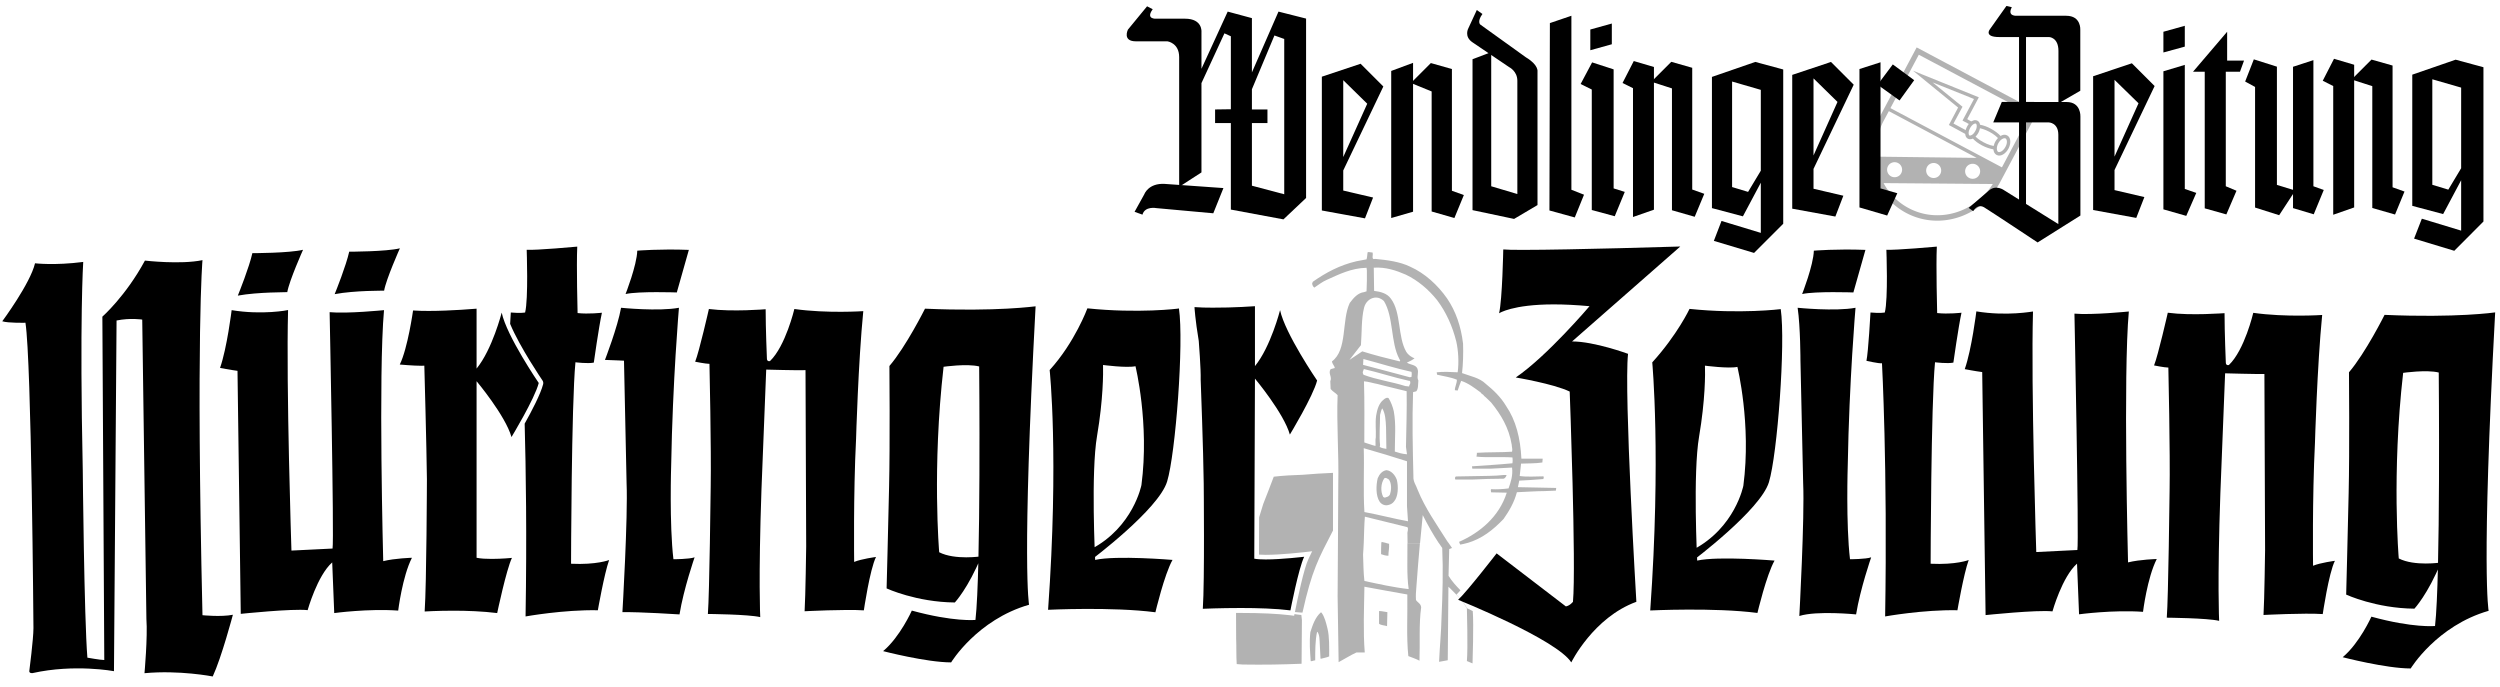 <svg width="222" height="61" xmlns="http://www.w3.org/2000/svg">
  <g fill="none" fill-rule="evenodd">
    <g fill="#B2B2B2">
      <path d="M115.66 54.4c0 .01-.29-.02-.67-.05.21-1.07.8-3.89 1.2-4.71l.33-.69-.76.09c-.02 0-2 .23-3.37.23-.25 0-.44-.01-.59-.02l.01-3.31.37-1.2c.31-.79.62-1.58.93-2.41.87-.1 1.64-.14 2.57-.17.84-.07 1.83-.14 2.69-.17v5.12c-1.29 2.5-1.87 3.51-2.71 7.29zM133.79 42.17c-.06.2-.18.38-.4.34-.93 0-1.58.03-2.57.07h-1.58c-.06-.03-.03-.21 0-.24l.06-.03 1.64-.03c.87-.03 1.73 0 2.6-.1h.25v-.01zM123.17 55.6c-.22-.07-.53-.07-.71-.21v-1.13c.25 0 .5.07.74.1l-.03 1.24zM117.35 54.4c.28.38.4.89.53 1.41.18.72.15 1.72.15 2.48-.22.1-.5.14-.74.21l-.03-.03-.06-1.2c-.03-.41 0-.89-.22-1.17l-.03.03c-.16.76-.16 1.65-.16 2.51-.15 0-.28.1-.4.07-.06-.86-.13-1.68-.03-2.58.21-.65.43-1.31.93-1.75l.06.02zM109.77 56.71l-.01-2.28h.43c1.81 0 3.27.07 4.34.2l.39.05.03-.15c.18.03.31.05.61.08l.05.45-.03 3.88c-1.76.07-3.28.1-5.23.07l-.53-.04c-.05-.72-.02-1.51-.05-2.26z" fill-rule="nonzero"/>
      <path d="M123.09 48.22l.26.07c.03.38-.06.69-.06 1.06-.25 0-.46-.07-.65-.14 0-.31 0-.67.02-.99h.43zm1.89 0c.01 1.4-.07 2.82.11 4.09-1.3-.14-2.66-.45-3.93-.72-.09-.76-.09-1.55-.12-2.34.03-.33.04-.68.06-1.03h-2.29l-.03 4.74.09 5.84c.53-.28 1.05-.62 1.58-.86h.74c-.15-1.86-.06-3.92-.03-5.84 1.33.24 2.57.48 3.81.69.03 1.86-.09 3.75.09 5.47.34.14.68.24.99.41.06-1.55-.06-3.27.15-4.74-.03-.34-.31-.41-.46-.65-.03-.38 0-.76.03-1.1.1-1.33.2-2.64.32-3.95h-1.11v-.01zm5.8 6.04c.1 1.15-.02 4.65-.02 4.65l-.5-.21c.1-1.24 0-4.41 0-4.66-.19-.39-.58-.85-.93-1.23-.38-.4-.71-.71-.71-.71l-.06 6.53c-.22.04-.5.1-.77.14.06-1.41.19-2.58.22-3.99.09-2 .15-4.13.06-6.12-.11-.15-.21-.3-.31-.45h.87c.1.15.2.3.31.45l-.25.1-.06 2.37c.29.48.68.9 1.06 1.29-.13.15-.25.28-.35.38.35.38.74.83.93 1.21l.51.25zm-.5-6.04c-.2.06-.4.1-.61.14l-.07-.14h.68z"/>
      <path d="M118.81 48.22l.03-5.29c.06-2.61-.16-5.29-.06-7.84-.19-.21-.43-.31-.62-.55l-.03-.69c.19-.38-.22-.69.03-1.07l.37-.1c-.03-.21-.22-.34-.25-.59 1.39-1.03.84-3.64 1.58-5.19.34-.45.71-.89 1.27-.96l.22-.07.03-.96v-.89l-.03-.24c-1.36.03-2.44.58-3.53 1.07-.4.17-.74.45-1.11.69-.09-.07-.19-.21-.19-.38l.06-.14c1.18-.83 2.41-1.48 3.87-1.82l.9-.17c.06-.21.06-.41.09-.62.12-.07.28.03.43 0 .12.21-.16.69.25.58 1.05.1 2.17.24 3.1.69 1.3.58 2.44 1.62 3.28 2.82.77 1.13 1.24 2.48 1.42 4.02.03.83 0 1.86-.09 2.61.74.28 1.55.41 2.11.96.68.55 1.33 1.17 1.8 1.96.87 1.27 1.27 2.85 1.36 4.68h1.89l-.03.34c-.62.1-1.36.07-1.89.1l-.12 1.1c.68.1 1.42.03 2.1.03.06.03.03.17 0 .24-.74.07-1.42.1-2.14.14l-.12.58 3.4.07-.03.24-1.02.04c-.71 0-1.67.07-2.44.1-.25.93-.68 1.65-1.18 2.37-.91.96-1.94 1.78-3.23 2.14h-.68l-.05-.1c1.86-.82 3.56-2.23 4.24-4.37l-1.39-.03c0-.07-.06-.21 0-.28.46.03 1.05 0 1.55-.07.19-.55.4-1.13.31-1.85l-1.92.1h-1.61l-.03-.21c1.33-.1 2.26-.14 3.59-.27.03-.14.03-.38 0-.52-1.05-.07-2.17.03-3.19-.07 0-.1.06-.24.03-.34 1.02-.07 2.26-.03 3.13-.1.06-.24-.03-.41-.03-.62-.25-1.51-.96-2.68-1.83-3.75-.19-.17-.4-.41-.62-.58-.06-.14-.25-.17-.31-.31-.56-.41-1.08-.82-1.73-1.03-.12.31-.22.58-.31.86l-.25-.03c0-.31.18-.59.18-.93-.56-.24-1.21-.31-1.76-.45l-.03-.21c.56-.07 1.3-.03 1.86 0 .12-.86.06-1.93-.12-2.72-.34-1.37-.9-2.61-1.7-3.68-.77-.96-1.7-1.75-2.78-2.27-.87-.38-1.8-.69-2.85-.62l.03 2.06c.56.07 1.15.21 1.49.69.93 1.24.59 3.37 1.36 4.71.19.31.47.48.74.59-.18.14-.43.27-.68.38.31.21.77.17.93.52.16.38-.09.76.09 1.07-.03.34 0 .76-.19.96l-.28.07c-.09 2.51-.03 4.98.03 7.49-.03.48.25.79.37 1.17.68 1.68 1.7 3.09 2.63 4.57.04.06.09.12.12.17h-.87c-.52-.78-.98-1.61-1.42-2.48-.08.83-.16 1.66-.24 2.48h-1.11c0-.26 0-.53-.01-.79-.03-.24.12-.41 0-.62-1.24-.31-2.51-.62-3.78-.93-.06.72-.07 1.54-.1 2.34h-2.29zm3.86 0c0-.03.01-.07.01-.1l.42.1h-.43zm.66-5.64c.22.28.25.83.12 1.24-.03.21-.22.31-.4.34-.06.07-.16 0-.22-.03-.25-.48-.22-1.2.09-1.65.16-.11.28.03.41.1zm.71.03c.15.62.12 1.51-.25 1.92-.12.17-.31.27-.49.31-.34.1-.65-.07-.8-.31-.34-.52-.31-1.44-.16-2.06.16-.38.4-.65.77-.72.43.04.77.42.93.86zm.9-1.65v3.99l.09 1.34c-1.3-.24-2.57-.58-3.87-.82-.12-1.82 0-3.99-.06-5.67 1.3.37 2.57.75 3.84 1.16zm-1.86-3.02l.03 1.92c-.19-.03-.43-.07-.59-.17l.03-.17c-.09-.76 0-1.79 0-2.68.06-.21.09-.41.19-.58.28.44.31 1.06.34 1.68zm1.83-3.2c.03 1.58-.03 3.3-.06 4.95l.09.65c-.43-.03-.77-.14-1.08-.24 0-1.31.12-2.37-.09-3.57-.09-.41-.25-.82-.46-1.17-.15-.1-.34.03-.46.14-.4.31-.56.86-.65 1.41-.09.65 0 1.27-.03 1.93-.06.24 0 .55-.03.76-.31-.07-.65-.21-.99-.31 0-1.65.03-3.64-.03-5.43.41.03.81.17 1.21.24.84.23 1.77.43 2.58.64zm.18-.93c.16-.03.16.17.13.27-.03.07-.09.14-.09.24l-.34-.04c-1.21-.38-2.51-.55-3.71-1-.03-.07-.09-.17-.06-.27l.09-.24c1.38.32 2.59.73 3.98 1.04zm.25-.79c.03.1.03.31 0 .45l-.15.03c-1.36-.38-2.76-.72-4.15-1.1l.03-.52c1.48.39 2.85.83 4.27 1.14zm-2.45-6.29c.87 1.41.59 3.68 1.36 5.12.03.07.15.21.03.24-1.12-.27-2.23-.55-3.31-.89l-1.14.76 1.02-1.31c.09-1.14.03-2.34.28-3.33.12-.48.49-.83.93-.89.34-.04.62.1.83.3z"/>
    </g>
    <g fill="#000" fill-rule="nonzero">
      <path d="M149.21 21.89l-9.61 8.43c1.99 0 4.97 1.1 4.97 1.1-.37 3.46.74 22.02.74 22.02-3.83 1.4-5.78 5.38-5.78 5.38-1.29-2.03-10.05-5.56-10.05-5.56.74-.66 3.42-4.12 3.42-4.12l6.15 4.71c.37-.07.63-.41.63-.41.29-3.24-.29-18.67-.29-18.67-1.47-.7-4.79-1.25-4.79-1.25 2.8-1.91 6.55-6.33 6.55-6.33-1.21-.11-2.26-.16-3.16-.16-3.7 0-4.87.79-4.87.79.29-1.25.37-5.67.37-5.67.26.03.89.04 1.77.04 4.21 0 13.95-.3 13.95-.3zM167.51 22.18s.17 4.38-.14 5.57c0 0-.42.08-1.27 0 0 0-.19 3.49-.36 4.29 0 0 1.08.25 1.38.22 0 0 .5 9.22.28 22.48 0 0 3.38-.61 6.42-.55 0 0 .55-3.21 1-4.46 0 0-1.11.44-3.38.33 0 0 .03-14.18.39-17.89 0 0 1.11.14 1.63.03 0 0 .44-3.13.72-4.43 0 0-1.19.14-2.16.03 0 0-.11-4.24-.03-5.9.01 0-3.68.33-4.48.28z"/>
      <path d="M150.03 27.43s-1.07 2.28-3.31 4.75c0 0 .79 8.43-.18 22.03 0 0 5.68-.28 9.52.22 0 0 .8-3.38 1.52-4.65 0 0-4.98-.42-6.87 0 0 0-.39-7.78.17-11.02.55-3.24.55-5.59.52-6.29 0 0 2.1.28 2.88.11 0 0 1.25 5.07.53 10.55 0 0-.72 3.74-4.49 5.7l.03.94s5.98-4.49 6.73-6.95 1.49-12.32 1.05-15.37c.01 0-3.61.45-8.1-.02zM159.63 27.33s3.32.34 5.14 0c0 0-.56 6.48-.69 14 0 0-.17 5.21.2 8.33 0 0 1.41 0 1.88-.17 0 0-.97 2.79-1.34 5.07 0 0-3.49-.35-5.04.14 0 0 .48-8.81.34-11.8l-.24-10.88c0 .01 0-2.99-.25-4.69zM160.03 26.11s1-2.54 1.04-3.85c0 0 2.02-.17 4.58-.07l-1.07 3.78c.01 0-3.37-.12-4.55.14zM175.5 27.65s-.41 3.36-1.03 5.13c0 0 .92.18 1.55.26l.3 21.58s4.57-.48 5.94-.33c0 0 .85-3.06 2.18-4.24l.18 4.5s3.03-.41 5.68-.22c0 0 .37-3.02 1.22-4.69 0 0-1.51.04-2.55.3 0 0-.44-16.64.07-22.28 0 0-3.28.33-4.83.19 0 0 .41 20.18.26 20.99l-3.65.18s-.48-14.54-.29-21.36c-.01-.01-2.3.44-5.03-.01zM192.5 27.77s-.86 3.79-1.22 4.68c0 0 .94.19 1.27.19 0 0 .17 7.59.11 10.94 0 0-.11 9.55-.25 11.27 0 0 3.6.03 4.65.28 0 0-.17-3.35.11-11.35l.42-10.63s2.8.08 3.49.06l.06 15.64s-.06 4.49-.14 5.76c0 0 3.63-.19 5.26-.08 0 0 .53-3.63 1.08-4.73 0 0-1.3.17-1.94.44 0 0-.08-6.01.17-10.94 0 0 .19-6.76.64-11.33 0 0-3.21.22-6.12-.19 0 0-.77 3.3-2.16 4.63 0 0-.3.11-.28-.28 0 0-.11-2.58-.11-4.32 0-.01-2.94.24-5.04-.04zM211.75 27.96s-1.69 3.38-3.16 5.1c0 0 .06 7.01-.03 10.74-.08 3.74-.22 9-.22 9s2.63 1.22 6.06 1.25c0 0 1.19-1.27 2.35-4.1 0 0-2.33.36-3.74-.36 0 0-.64-7.48.39-16.48 0 0 2.08-.3 3.16-.03 0 0 .17 18.19-.33 22.51 0 0-1.94.19-5.65-.83 0 0-1.05 2.35-2.55 3.6 0 0 3.85 1 6.04 1 0 0 2.3-3.79 6.92-5.12 0 0-.67-3.38.58-26.5.01 0-3.42.5-9.82.22z"/>
    </g>
    <g fill="#000" fill-rule="nonzero">
      <path d="M46.67 54.74c.12-7.15.03-13.13-.08-17.12.63-1.12 1.42-2.64 1.64-3.5.03-.12.01-.24-.06-.34-.02-.03-2-2.93-2.87-5.02l.06-1.01c.86.08 1.27 0 1.27 0 .3-1.19.14-5.57.14-5.57.8.06 4.49-.28 4.49-.28-.08 1.66.03 5.9.03 5.9.97.11 2.16-.03 2.16-.03-.28 1.3-.72 4.43-.72 4.43-.53.11-1.63-.03-1.63-.03-.36 3.71-.39 17.89-.39 17.89 2.27.11 3.38-.33 3.38-.33-.44 1.25-1 4.46-1 4.46-3.04-.06-6.42.55-6.42.55zM.2 28.53s2.49-3.36 2.91-5.15c0 0 1.74.21 4.28-.12 0 0-.33 4.98-.04 18.53 0 0 .12 13.04.41 16.61 0 0 1.16.21 1.5.21l-.17-30.49s2.08-1.83 3.78-4.98c0 0 3.16.37 5.11-.04 0 0-.58 6.56 0 31.53 0 0 1.66.17 2.7-.04 0 0-1 3.78-1.79 5.48 0 0-2.95-.58-6.06-.29 0 0 .29-3.2.17-4.82l-.37-26.58s-1.04-.17-2.28.08l-.23 31.14s-3.49-.66-7.23.17c0 0-.29.04-.29-.17 0 0 .37-2.86.37-3.82 0 0-.17-23.59-.71-27.12.01 0-1.52.04-2.06-.13zM20.57 27.54s-.41 3.36-1.03 5.13c0 0 .92.18 1.55.26l.29 21.58s4.57-.48 5.94-.33c0 0 .85-3.06 2.18-4.24l.18 4.5s3.02-.41 5.68-.22c0 0 .37-3.03 1.22-4.69 0 0-1.51.04-2.55.3 0 0-.44-16.64.07-22.29 0 0-3.28.33-4.83.18 0 0 .41 20.18.26 20.99l-3.65.18s-.48-14.54-.3-21.36c.01.01-2.28.46-5.01.01zM21.12 26.25s0-.01.01-.03c.11-.27 1-2.49 1.28-3.74 0 0 3.28 0 4.5-.3 0 0-1.22 2.73-1.4 3.76 0 .02-2.58-.02-4.39.31zM29.72 26.12s0-.01.01-.03c.11-.27 1-2.49 1.28-3.74 0 0 3.28 0 4.5-.3 0 0-1.22 2.73-1.4 3.76 0 .01-2.58-.03-4.39.31z"/>
      <path d="M42.32 27.41v5.32c1.4-1.71 2.23-4.97 2.23-4.97.44 2.08 3.29 6.25 3.29 6.25-.36 1.41-2.42 4.8-2.42 4.8-.54-1.91-3.1-4.96-3.1-4.96v15.68c.38.08.87.1 1.35.1.91 0 1.79-.09 1.79-.09-.5 1.04-1.31 4.9-1.31 4.9-1.29-.16-2.69-.21-3.86-.21-1.48 0-2.58.07-2.58.07.17-2.45.2-11.75.2-11.75-.03-2.82-.23-10.08-.23-10.08-.07 0-.16.01-.25.01-.72 0-1.93-.11-1.93-.11.71-1.44 1.18-4.8 1.18-4.8.42.03.89.04 1.39.04 1.95 0 4.25-.2 4.25-.2zM53.72 31.96s1.13-2.92 1.43-4.63c0 0 3.33.34 5.14 0 0 0-.56 6.48-.69 14 0 0-.17 5.21.2 8.33 0 0 1.41 0 1.88-.17 0 0-.97 2.79-1.34 5.07 0 0-3.53-.23-5.07-.2 0 0 .5-8.46.37-11.45l-.23-10.88c-.01 0-.73-.04-1.69-.07zM55.55 26.11s1-2.54 1.04-3.85c0 0 2.02-.17 4.58-.07l-1.07 3.78c.01 0-3.37-.12-4.55.14zM62.95 27.44s-.86 3.79-1.22 4.68c0 0 .94.19 1.27.19 0 0 .17 7.59.11 10.94 0 0-.11 9.55-.25 11.27 0 0 3.6.03 4.65.28 0 0-.17-3.35.11-11.35l.42-10.63s2.8.08 3.49.05l.06 15.65s-.06 4.48-.14 5.76c0 0 3.63-.19 5.26-.08 0 0 .53-3.63 1.08-4.74 0 0-1.3.17-1.94.44 0 0-.08-6.01.17-10.94 0 0 .19-6.76.64-11.33 0 0-3.21.22-6.12-.19 0 0-.78 3.29-2.16 4.62 0 0-.3.11-.28-.28 0 0-.11-2.58-.11-4.32 0 0-2.94.25-5.04-.02zM82.14 27.41s-1.69 3.38-3.16 5.09c0 0 .06 7.01-.03 10.75-.08 3.74-.22 9-.22 9s2.63 1.22 6.06 1.25c0 0 1.19-1.27 2.35-4.1 0 0-2.33.36-3.74-.36 0 0-.64-7.48.39-16.47 0 0 2.08-.3 3.16-.03 0 0 .17 18.19-.33 22.51 0 0-1.94.19-5.65-.83 0 0-1.05 2.35-2.55 3.6 0 0 3.85 1 6.04 1 0 0 2.3-3.79 6.92-5.12 0 0-.66-3.38.58-26.5.01-.01-3.43.49-9.82.21zM96.56 27.38s-1.11 3.02-3.35 5.48c0 0 .83 7.7-.14 21.29 0 0 5.68-.28 9.53.22 0 0 .8-3.38 1.52-4.65 0 0-4.98-.42-6.87 0 0 0-.39-7.78.17-11.02.55-3.24.55-5.59.53-6.29 0 0 2.1.28 2.88.11 0 0 1.25 5.07.53 10.55 0 0-.72 3.74-4.48 5.7l.03.94s5.98-4.48 6.73-6.95c.75-2.46 1.5-12.32 1.05-15.37-.01.02-3.64.46-8.13-.01zM111.44 27.19v5.32c1.4-1.71 2.23-4.97 2.23-4.97.44 2.08 3.29 6.25 3.29 6.25-.36 1.41-2.42 4.8-2.42 4.8-.54-1.91-3.1-4.97-3.1-4.97l-.06 15.99c.25.05.6.07 1.01.07 1.41 0 3.42-.24 3.42-.24-.5 1.04-1.22 4.76-1.22 4.76-1.28-.16-2.94-.21-4.4-.21-1.85 0-3.38.07-3.38.07.17-2.45.08-11.15.08-11.15-.03-2.82-.27-9.2-.27-9.2.03-.88-.17-3.43-.17-3.43-.32-1.9-.38-3.01-.38-3.01.49.04 1.05.05 1.62.05 1.84.01 3.75-.13 3.75-.13z"/>
    </g>
    <g>
      <g fill="#B2B2B2">
        <path d="M167.26 16.26c.49.92 1.25 1.7 2.23 2.22 2.64 1.4 5.88.39 7.47-2.14l-9.7-.08zm8.27-2.24l-7.8-4.15-.44.82a5.867 5.867 0 00-.69 3.22l8.93.11zm2.24.84l2.52-4.74-9.9-5.26-2.52 4.74 9.9 5.26zm-10.12-.1c.17-.33.58-.45.9-.28.33.17.45.58.28.9-.17.33-.58.45-.9.28-.32-.17-.45-.57-.28-.9zm3.47.07c.17-.33.58-.45.9-.28.33.17.45.58.28.9-.17.33-.58.45-.9.28-.33-.17-.45-.57-.28-.9zm3.46.07c.17-.33.58-.45.9-.28.33.17.45.58.28.9-.17.33-.58.45-.9.28-.33-.17-.45-.57-.28-.9zM170.2 4.21l10.74 5.71-3.33 6.26c-1.61 3.02-5.32 4.33-8.34 2.73-3.02-1.61-4.01-5.42-2.4-8.44l3.33-6.26z"/>
        <path d="M178.09 12.29c-.12-.06-.42.04-.64.43-.21.4-.13.71-.01.77.12.06.42-.04.64-.44.22-.39.13-.69.01-.76zm.14-.27c.38.2.34.77.12 1.18-.22.41-.67.76-1.05.56-.38-.2-.34-.77-.12-1.18.23-.41.68-.76 1.05-.56zM175.46 10.98c-.07-.04-.32.03-.52.4s-.12.62-.05.65c.07.04.32-.03.52-.4.2-.36.12-.61.05-.65zm.14-.26c.34.18.27.71.08 1.07-.19.36-.59.71-.93.53-.34-.18-.27-.71-.08-1.07.19-.37.59-.72.93-.53z"/>
        <path fill-rule="nonzero" d="M173.06 11.1l.82-1.55-4-3.27 5.84 2.36-1.03 1.94.44.25-.14.26-.72-.38 1.02-1.92-3.67-1.47 2.65 2.16-.8 1.49 1.23.66-.15.28zM177.06 13.27c-.34-.05-.72-.18-1.06-.36-.32-.17-.63-.39-.83-.63l.13-.29c.17.21.45.44.85.65.43.23.8.33 1.09.34l-.18.29zM177.53 12.39c-.17-.22-.46-.47-.88-.69-.4-.21-.75-.31-1-.34l.13-.29c.33.05.69.18 1.01.36.34.18.66.42.89.67l-.15.29z"/>
      </g>
      <path d="M101.86.56l-1.7 2.07s-.52 1.04.71 1.04h2.8s1.04.14 1.04 1.4v11.52l1.98-1.28V7.38l2.04-4.42.57.26V9.7l-1.4.02v1.21h1.4v7.68l4.67.87 2.01-1.9V1.65l-2.45-.62-2.5 5.72v1.51l2.14-5.11.87.31v13.79l-2.87-.76v-5.56h1.38V9.72h-1.38V1.61l-2.15-.58-2.33 5.08V2.84s.12-1.18-1.46-1.18h-2.57s-.96.07-.3-.84l-.5-.26z" fill="#000" fill-rule="nonzero"/>
      <path d="M103.42 16.33l5.22.37-.9 2.24-5.06-.46s-1.01-.2-1.23.58l-.7-.25.87-1.57c0-.01.37-.99 1.8-.91zM117.38 6.81v11.88l3.83.7.72-1.85-2.65-.62v-9.8l2.13 2.09-2.37 5.27v1.16l3.8-7.96-2.02-2.02z" fill="#000" fill-rule="nonzero"/>
      <g fill="#000" fill-rule="nonzero">
        <path d="M123.54 19.36V6.3l1.94-.72V18.8z"/>
        <path d="M127.06 5.6l-1.77 1.77 1.84.75v10.66l2.02.58.84-2.04-1.06-.38V6.13z"/>
      </g>
      <path d="M130.76 5.26v13.4l3.69.78 2.08-1.23V6.37s.13-.59-1.03-1.28l-4.05-2.91s-.31-.24.19-.94l-.5-.35-.75 1.62s-.41.73.37 1.25 3.25 2.2 3.25 2.2.73.35.73 1.21v10.06l-2.32-.69V4.63l-1.66.63zM137.63 2.05l-.04 16.64 2.25.62.82-2.02-1.12-.44V1.4z" fill="#000" fill-rule="nonzero"/>
      <g fill="#000" fill-rule="nonzero">
        <path d="M141.38 5.54l-1.02 1.92.99.49v10.7l2.04.55.89-2.16-.99-.31V6.16zM141.22 4.46l1.91-.53V2.09l-1.91.53z"/>
      </g>
      <g fill="#000" fill-rule="nonzero">
        <path d="M148.41 5.49l-1.77 1.77 1.83.59v10.82l2.02.58.85-2.04-1.07-.38V6.02z"/>
        <path d="M145.08 5.42l-1 1.95.93.46v11.44l1.86-.65V5.95z"/>
      </g>
      <path fill="#000" fill-rule="nonzero" d="M152.02 6.83v11.65l2.75.73 1.81-3.4v-1.02l-1.35 2.25-1.42-.43V7.24l2.55.74v12.7l-3.49-1.06-.68 1.77 3.57 1.07 2.59-2.59V6.17l-2.48-.67zM159.15 6.65v11.88l3.83.7.71-1.85-2.65-.62v-9.8l2.13 2.09-2.36 5.27v1.16l3.8-7.96-2.02-2.02z"/>
      <g fill="#000" fill-rule="nonzero">
        <path d="M165.12 6.13v12.29l2.46.72.9-1.98-1.49-.43V5.53z"/>
        <path d="M167.07 7.07l1.01-1.35 1.9 1.4-1.3 1.8-1.94-1.39z"/>
      </g>
      <g fill="#000" fill-rule="nonzero">
        <path d="M178.17.53l-1.49 2.1s-.5.66.85.66h4.43s.83.02.83 1.23v4.66l1.94-1.12V2.65s.09-1.25-1.25-1.25h-4.38s-.9.08-.45-.76l-.48-.11z"/>
        <path d="M177.76 9.05l-.76 1.82h4.93s.85.01.85 1.1v7.93l-4.79-2.99s-.72-.55-1.36 0c-.64.55-1.81 1.55-1.81 1.55l.4.29s.37-.69.97-.34c.59.36 4.75 3.12 4.75 3.12l3.8-2.39v-8.79s.07-1.29-1.22-1.29c-1.3-.01-5.76-.01-5.76-.01z"/>
        <path d="M179.29 3.13h.62v15.14l-.62-.06z"/>
      </g>
      <path fill="#000" fill-rule="nonzero" d="M185.87 6.77v11.88l3.83.7.72-1.85-2.65-.62V7.09l2.13 2.08-2.37 5.27v1.16l3.8-7.96-2.02-2.02z"/>
      <g fill="#000" fill-rule="nonzero">
        <path d="M192.11 4.66l1.9-.52V2.29l-1.9.53zM192.11 6.33v12.26l2.03.58.89-2.04-1.02-.35V5.76z"/>
      </g>
      <path fill="#000" fill-rule="nonzero" d="M197.77 2.82l-3.03 3.55h1.04V18.5l1.92.54.9-2.1-.95-.4V6.37h1.26l.36-.99h-1.5z"/>
      <g fill="#000" fill-rule="nonzero">
        <path d="M200.14 5.27l-.77 1.97.88.48v10.71l2.14.68 1.43-2.19-1.63-.5V5.92z"/>
        <path d="M203.62 5.93v12.55l1.84.55.89-2.16-.92-.33V5.34z"/>
      </g>
      <path fill="#000" fill-rule="nonzero" d="M210.59 5.29l-1.77 1.77 1.84.59v10.82l2.02.58.84-2.04-1.06-.38V5.82z"/>
      <path fill="#000" fill-rule="nonzero" d="M207.26 5.22l-1 1.95.93.47v11.43l1.86-.65V5.75zM214.21 6.63v11.65l2.74.73 1.81-3.4v-1.02l-1.35 2.25-1.42-.43V7.04l2.56.74v12.7l-3.49-1.06-.69 1.77 3.57 1.08 2.59-2.6V5.97l-2.47-.67z"/>
    </g>
  </g>
</svg>
